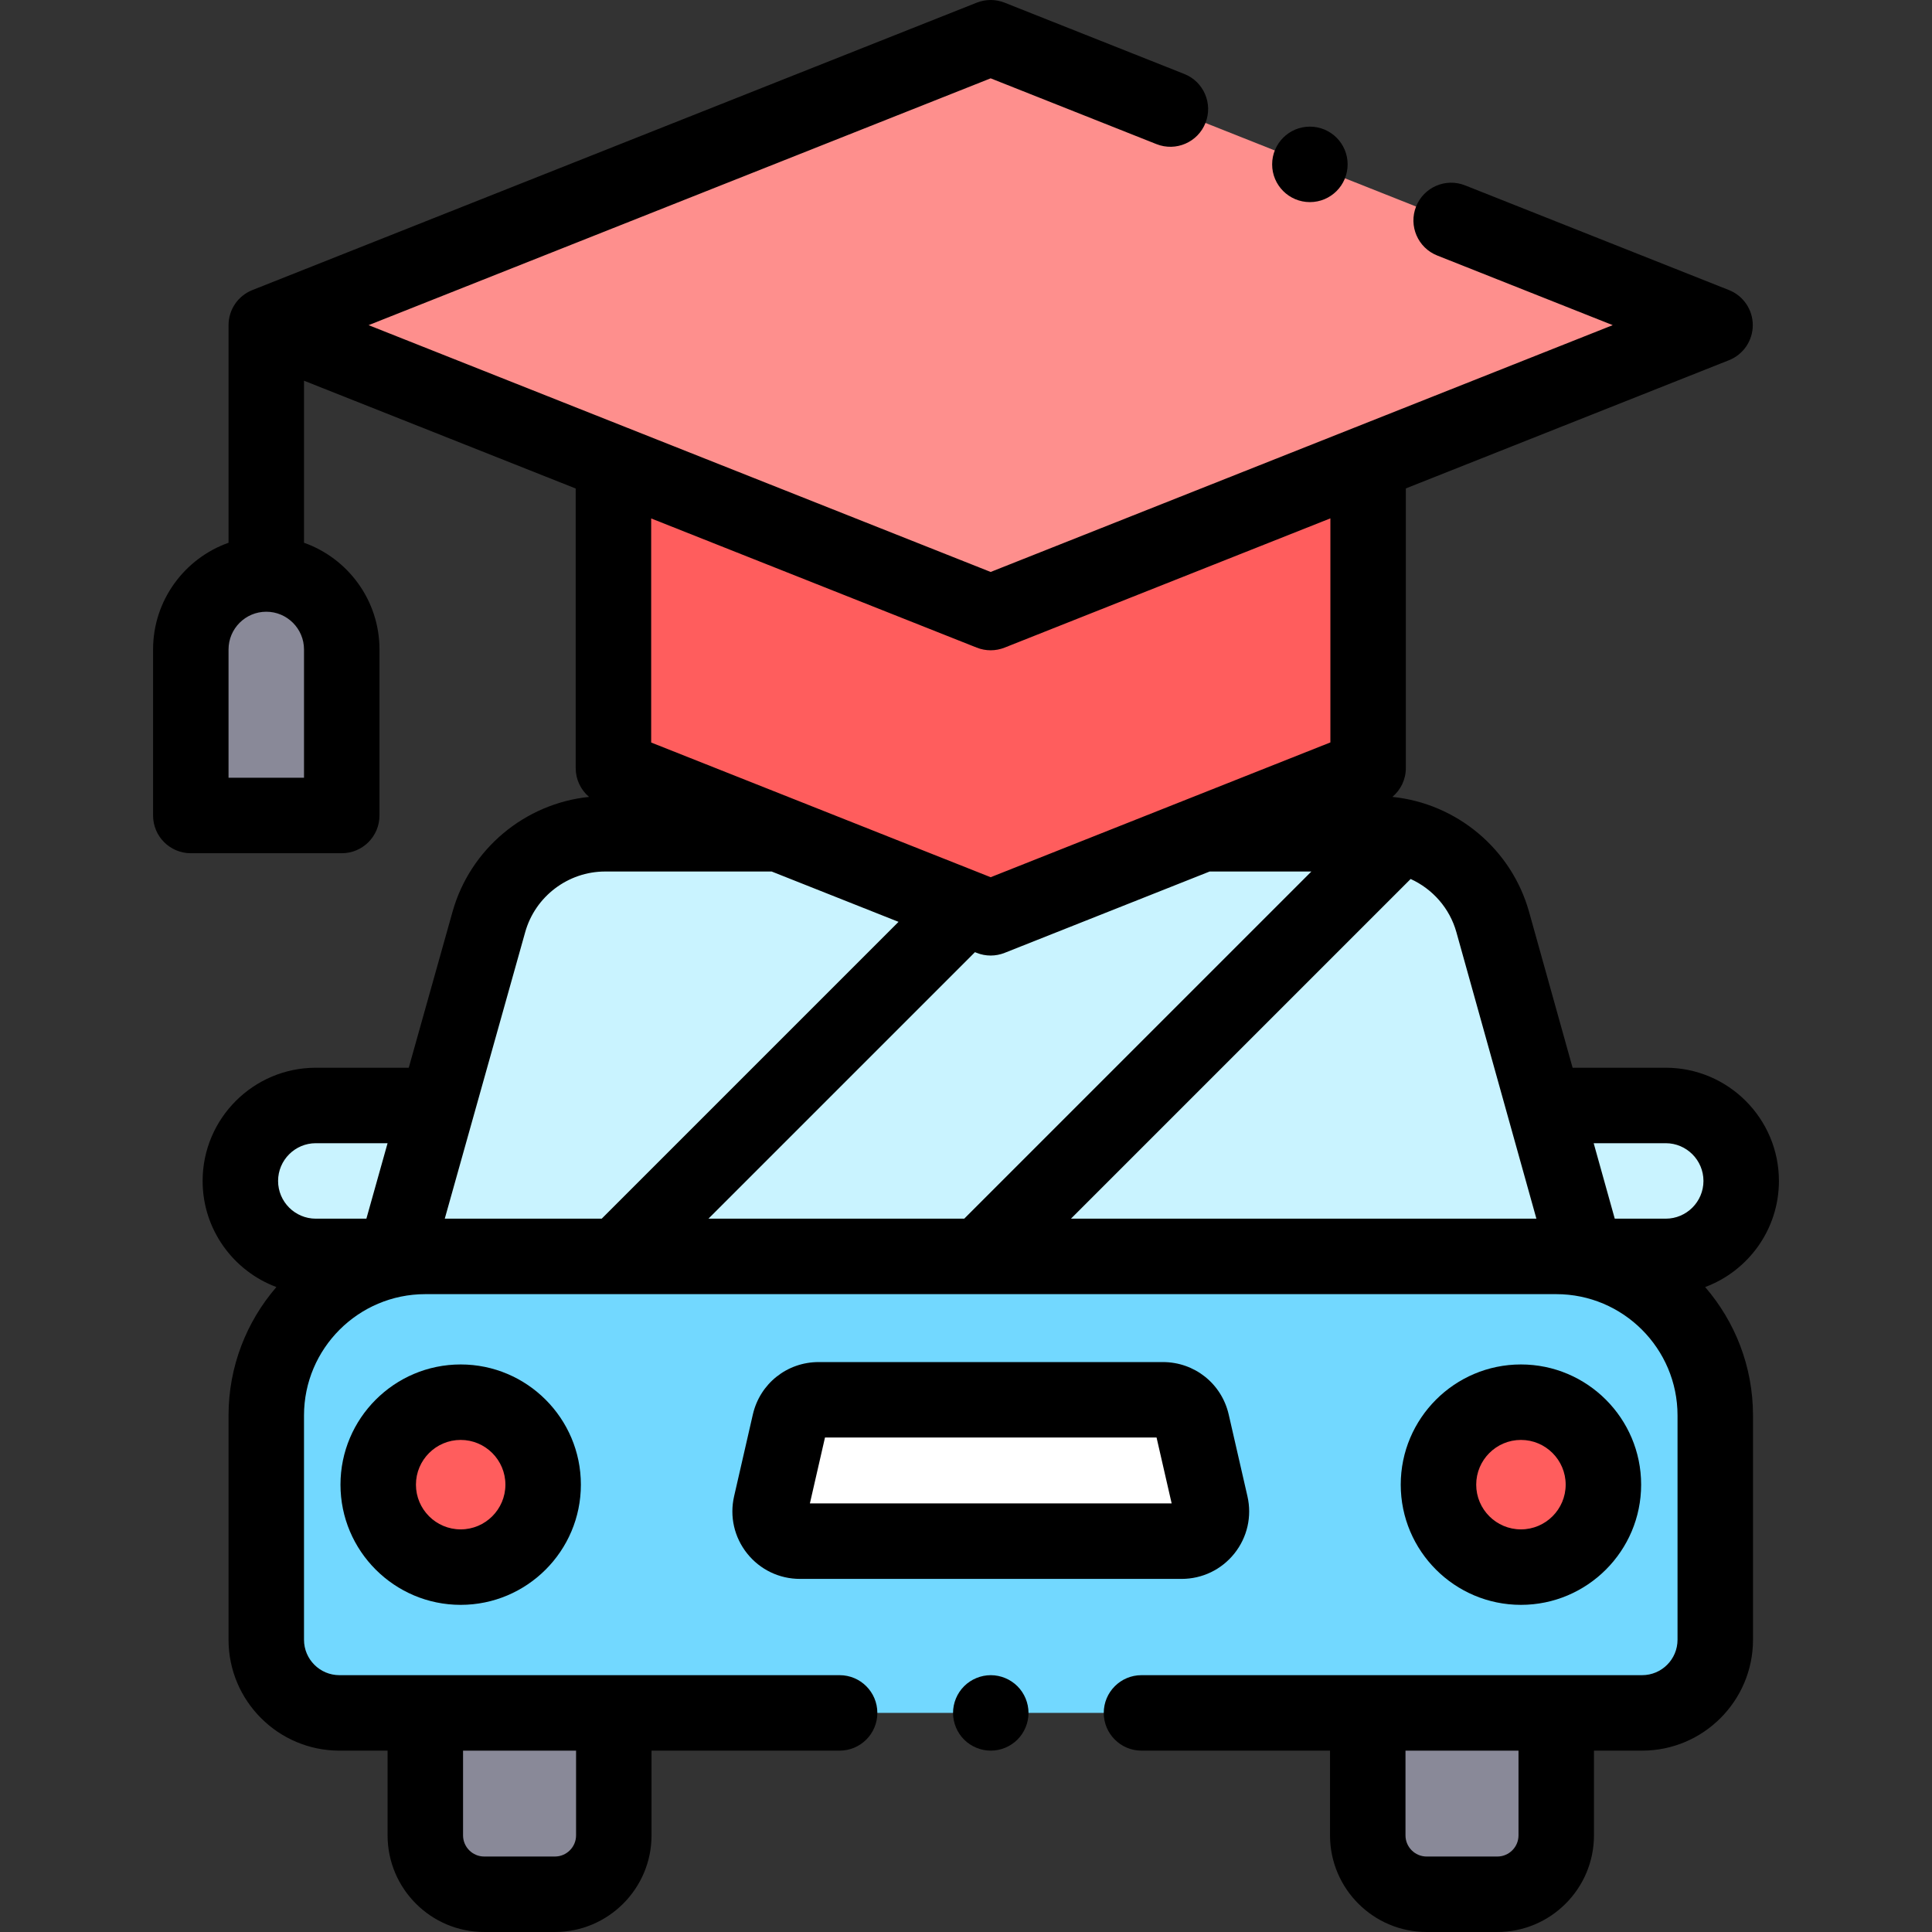 <?xml version="1.0" encoding="iso-8859-1"?>
<!-- Generator: Adobe Illustrator 19.0.0, SVG Export Plug-In . SVG Version: 6.00 Build 0)  -->
<svg xmlns="http://www.w3.org/2000/svg" xmlns:xlink="http://www.w3.org/1999/xlink" version="1.1" id="Layer_1" x="0px" y="0px" viewBox="0 0 512 512" style="enable-background:new 0 0 512 512;" xml:space="preserve" width="512" height="512">
<rect x="0" y="0" width="512" height="512" fill="#333333" stroke="none"/>
<g id="XMLID_1390_">
	<g id="XMLID_2092_">
		<path id="XMLID_2110_" style="fill:#898998;" d="M90.565,216.114h-40v-44c0-11.046,8.954-20,20-20h0c11.046,0,20,8.954,20,20    V216.114z"/>
		<g id="XMLID_2559_">
			<g id="XMLID_1818_">
				<path id="XMLID_1819_" style="fill:#C9F3FF;" d="M99.755,332.961H83.696c-11.046,0-20-8.954-20-20v0c0-11.046,8.954-20,20-20      h29.231h299.277h29.231c11.046,0,20,8.954,20,20v0c0,11.046-8.954,20-20,20h-16.059"/>
			</g>
			<path id="XMLID_1813_" style="fill:#898998;" d="M147.053,502h-18.732c-8.621,0-15.61-6.989-15.61-15.61v-32.453h49.951v32.453     C162.663,495.011,155.674,502,147.053,502z"/>
			<path id="XMLID_1778_" style="fill:#898998;" d="M396.809,502h-18.732c-8.621,0-15.61-6.989-15.61-15.61v-32.453h49.951v32.453     C412.419,495.011,405.43,502,396.809,502z"/>
			<path id="XMLID_1777_" style="fill:#72D8FF;" d="M412.419,332.961H112.712h0c-23.277,0-42.146,18.87-42.146,42.146v59.447     c0,10.704,8.678,19.382,19.382,19.382h345.236c10.704,0,19.382-8.678,19.382-19.382v-59.447     C454.565,351.831,435.696,332.961,412.419,332.961L412.419,332.961z"/>
			<path id="XMLID_1776_" style="fill:#C9F3FF;" d="M420.338,332.961l-24.747-88.608c-3.862-13.829-16.463-23.392-30.821-23.392     H160.367c-14.343,0-26.933,9.543-30.809,23.352l-24.882,88.648H420.338z"/>
			<circle id="XMLID_1769_" style="fill:#FF5D5D;" cx="122.084" cy="393.449" r="21.854"/>
			<circle id="XMLID_1768_" style="fill:#FF5D5D;" cx="403.064" cy="393.449" r="21.854"/>
			<path id="XMLID_1760_" style="fill:#FFFFFF;" d="M313.136,408.425H211.994c-5.076,0-8.836-4.718-7.702-9.666l4.964-21.66     c0.823-3.591,4.018-6.136,7.702-6.136h91.214c3.684,0,6.879,2.546,7.702,6.136l4.964,21.66     C321.972,403.706,318.212,408.425,313.136,408.425z"/>
		</g>
		<polygon id="XMLID_1032_" style="fill:#FF5D5D;" points="162.565,125 162.565,203.564 262.535,243.229 362.565,203.541     362.565,125   "/>
		<path id="XMLID_1033_" style="fill:#FE8F8D;" d="M454.507,86.166l-191.971,76.167L70.565,86.166L262.536,10L454.507,86.166z"/>
	</g>
	<g id="XMLID_1553_">
		<path id="XMLID_1661_" d="M471.434,312.961c0-16.542-13.458-30-30-30h-24.678l-11.533-41.297    c-4.666-16.706-19.226-28.746-36.22-30.479c2.216-1.866,3.562-4.642,3.562-7.645v-74.105l85.629-33.974    c3.811-1.512,6.313-5.195,6.313-9.295s-2.502-7.783-6.313-9.295L388.26,49.125c-5.133-2.037-10.945,0.474-12.982,5.607    c-2.037,5.133,0.474,10.946,5.607,12.982l46.506,18.452l-164.855,65.407L97.68,86.167l164.855-65.408l43.942,17.435    c5.136,2.037,10.946-0.474,12.983-5.606c2.037-5.134-0.474-10.946-5.606-12.983L266.224,0.705c-2.369-0.939-5.009-0.939-7.376,0    L66.878,76.872c-3.811,1.512-6.313,5.195-6.313,9.295v57.667c-11.639,4.128-20,15.243-20,28.28v44c0,5.522,4.478,10,10,10h40    c5.522,0,10-4.478,10-10v-44c0-13.036-8.361-24.152-20-28.28v-42.942l72,28.567v74.106c0,2.992,1.337,5.758,3.538,7.624    c-16.957,1.744-31.495,13.759-36.173,30.423l-11.606,41.35H83.696c-16.542,0-30,13.458-30,30c0,12.868,8.146,23.868,19.551,28.119    c-7.892,9.141-12.682,21.031-12.682,34.027v59.447c0,16.201,13.181,29.382,29.382,29.382h12.765v22.453    c0,14.121,11.488,25.609,25.609,25.609h18.732c14.121,0,25.609-11.488,25.609-25.609v-22.453h49.844c5.522,0,10-4.478,10-10    s-4.478-10-10-10H89.947c-5.173,0-9.382-4.209-9.382-9.382v-59.447c0-17.726,14.421-32.146,32.146-32.146h299.707    c17.726,0,32.146,14.421,32.146,32.146v59.447c0,5.173-4.209,9.382-9.382,9.382H302.507c-5.522,0-10,4.478-10,10s4.478,10,10,10    h49.961v22.453c0,14.121,11.488,25.609,25.609,25.609h18.732c14.121,0,25.609-11.488,25.609-25.609v-22.453h12.765    c16.201,0,29.382-13.181,29.382-29.382v-59.447c0-12.996-4.79-24.886-12.682-34.027    C463.288,336.829,471.434,325.83,471.434,312.961z M80.565,206.114h-20v-34c0-5.514,4.486-10,10-10s10,4.486,10,10V206.114z     M152.663,463.937v22.453c0,3.093-2.517,5.609-5.609,5.609h-18.732c-3.093,0-5.609-2.517-5.609-5.609v-22.453H152.663z     M402.419,486.39c0,3.093-2.517,5.609-5.609,5.609h-18.732c-3.093,0-5.609-2.517-5.609-5.609v-22.453h29.951V486.39z     M441.434,302.961c5.514,0,10,4.486,10,10s-4.486,10-10,10h-13.507l-5.585-20H441.434z M385.96,247.043l21.202,75.918H283.816    l90.019-90.02C379.624,235.576,384.176,240.655,385.96,247.043z M187.746,322.961l70.626-70.626l0.475,0.189    c1.184,0.47,2.436,0.705,3.688,0.705s2.504-0.235,3.688-0.705l54.346-21.563h26.962l-91.999,92H187.746z M258.848,171.627    c1.184,0.47,2.436,0.705,3.688,0.705s2.504-0.235,3.688-0.705l86.342-34.257v59.379l-37.799,14.997c0,0-0.001,0-0.001,0.001    l-52.229,20.723l-89.97-35.696v-59.38L258.848,171.627z M139.186,247.016c2.653-9.453,11.363-16.055,21.181-16.055h44.134    l33.62,13.339l-78.627,78.627c-0.011,0.011-0.02,0.022-0.03,0.033h-41.595L139.186,247.016z M83.696,302.961h19.014l-5.614,20    h-13.4c-5.514,0-10-4.486-10-10S78.182,302.961,83.696,302.961z"/>
		<path id="XMLID_1670_" d="M262.565,443.939c-2.63,0-5.21,1.07-7.07,2.931c-1.86,1.859-2.93,4.43-2.93,7.069    c0,2.63,1.069,5.21,2.93,7.07s4.44,2.93,7.07,2.93s5.21-1.069,7.069-2.93c1.86-1.86,2.931-4.44,2.931-7.07    c0-2.64-1.07-5.21-2.931-7.069C267.775,445.009,265.195,443.939,262.565,443.939z"/>
		<path id="XMLID_1674_" d="M90.23,393.449c0,17.564,14.289,31.854,31.854,31.854s31.854-14.29,31.854-31.854    s-14.289-31.854-31.854-31.854S90.23,375.884,90.23,393.449z M133.937,393.449c0,6.536-5.317,11.854-11.854,11.854    s-11.854-5.318-11.854-11.854s5.317-11.854,11.854-11.854S133.937,386.913,133.937,393.449z"/>
		<path id="XMLID_1685_" d="M434.918,393.449c0-17.564-14.289-31.854-31.854-31.854s-31.854,14.289-31.854,31.854    s14.289,31.854,31.854,31.854S434.918,411.013,434.918,393.449z M391.211,393.449c0-6.536,5.317-11.854,11.854-11.854    s11.854,5.317,11.854,11.854s-5.317,11.854-11.854,11.854S391.211,399.985,391.211,393.449z"/>
		<path id="XMLID_1691_" d="M327.136,411.678c3.416-4.287,4.673-9.81,3.448-15.153l-4.964-21.663    c-1.877-8.185-9.053-13.9-17.449-13.9h-91.213c-8.396,0-15.572,5.716-17.449,13.902l-4.964,21.661    c-1.225,5.344,0.032,10.866,3.448,15.153s8.519,6.746,14.001,6.746h101.141C318.618,418.424,323.72,415.965,327.136,411.678z     M214.629,398.424l4.002-17.463H306.5l4.002,17.463H214.629z"/>
		<path id="XMLID_1692_" d="M347.135,53.561c5.523,0,10-4.478,10-10s-4.477-10-10-10h-0.01c-5.522,0-9.995,4.478-9.995,10    S341.612,53.561,347.135,53.561z"/>
	</g>
</g>















</svg>
